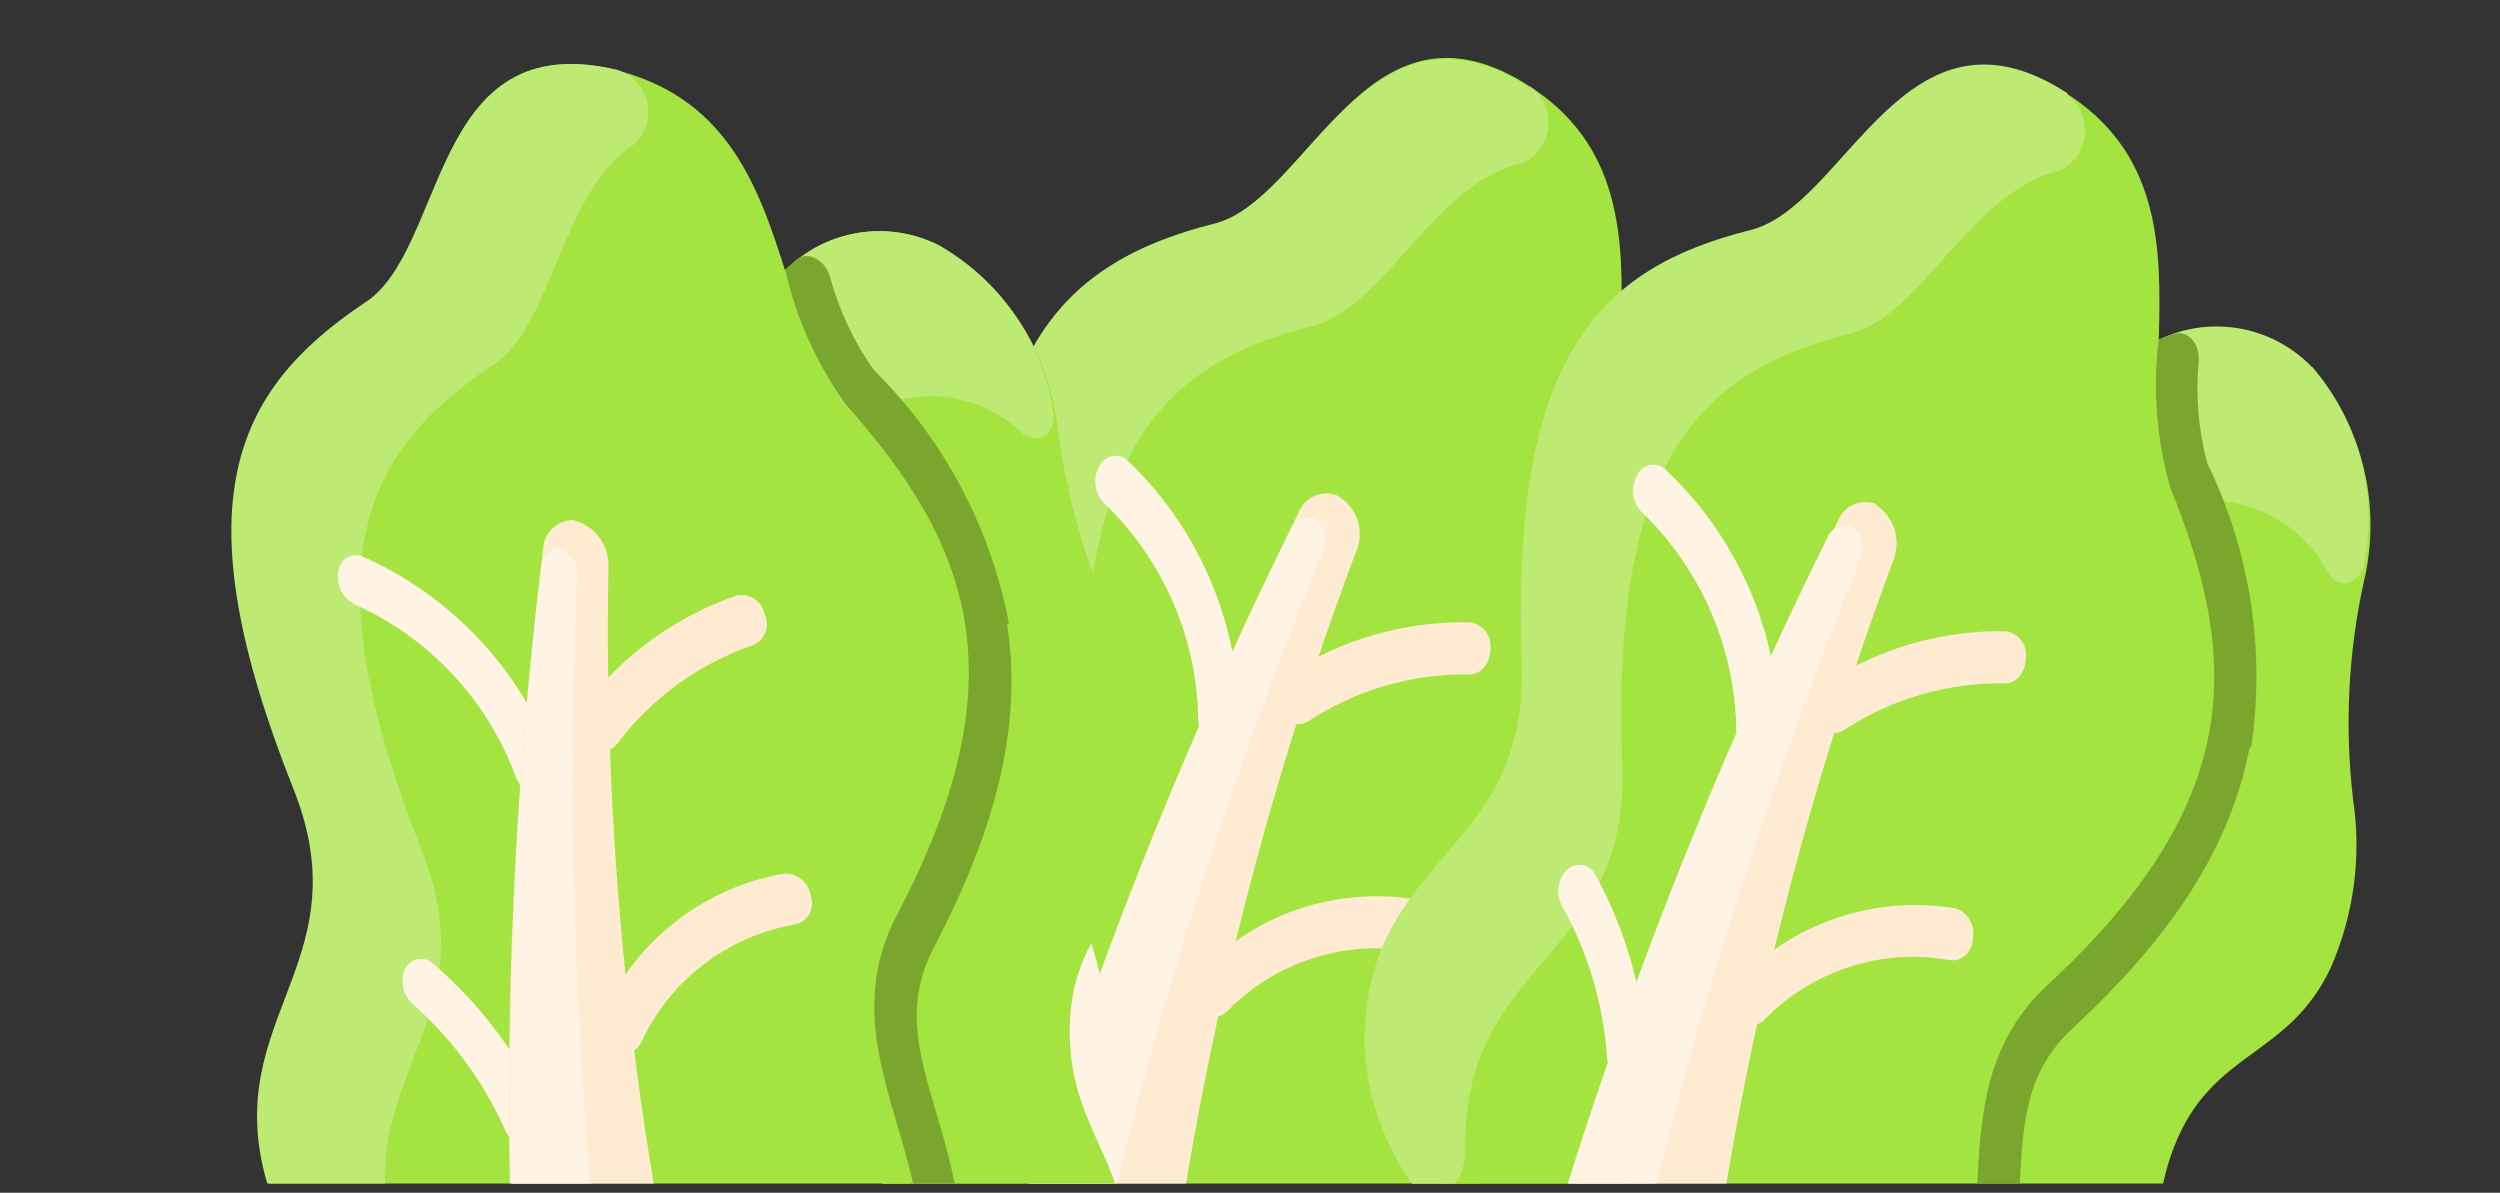 <?xml version="1.0" encoding="utf-8"?>
<!-- Generator: Adobe Illustrator 16.0.0, SVG Export Plug-In . SVG Version: 6.00 Build 0)  -->
<!DOCTYPE svg PUBLIC "-//W3C//DTD SVG 1.1//EN" "http://www.w3.org/Graphics/SVG/1.1/DTD/svg11.dtd">
<svg version="1.1" id="Layer_1" xmlns="http://www.w3.org/2000/svg" xmlns:xlink="http://www.w3.org/1999/xlink" x="0px" y="0px"
	 width="94px" height="44.846px" viewBox="0 0 94 44.846" enable-background="new 0 0 94 44.846" xml:space="preserve">
<rect x="0" y="0" width="94" height="44.846" fill="#333333" stroke="none"/>
<g>
	<defs>
		<rect id="SVGID_1_" y="0" width="94.167" height="44.5"/>
	</defs>
	<clipPath id="SVGID_2_">
		<use xlink:href="#SVGID_1_"  overflow="visible"/>
	</clipPath>
	<g clip-path="url(#SVGID_2_)">
		<path fill="#A3E440" d="M66.675,13.458c-1.501-1.521-3.805-1.915-5.726-0.979c0.1-3.436,0.1-7.087-3.635-9.36
			C51.355-0.517,49.199,7.5,45.697,8.396c-5.759,1.444-9.029,4.796-8.597,16.266c0.266,7.336-6.008,7.187-5.908,14.456
			c0,3.436,2.755,7.087,6.257,9.792c-0.394,1.378-0.77,2.761-1.128,4.148c-0.683,2.187,0.214,4.557,2.174,5.742
			c2.224,1.046,4.614-0.829,4.863-3.833c0.083-0.896,0.166-1.776,0.266-2.672c1.511,0.558,3.12,0.806,4.729,0.729
			c1.016,1.46,2.506,2.521,4.217,3.004c3.386,0.703,6.793-1.102,8.115-4.298c1.395-3.318-0.465-5.311,0.963-8.962
			c1.427-3.65,4.281-3.318,5.891-6.737c0.834-1.997,1.086-4.189,0.73-6.323c-0.338-2.709-0.242-5.454,0.283-8.132
			c0.707-2.855-0.004-5.877-1.91-8.116h0.032V13.458z"/>
		<path fill="#DAFFBF" d="M67.311,21.214c-1.07-2.058-3.402-3.125-5.66-2.589l-0.248-0.598c-0.516-1.799-0.668-3.684-0.447-5.543
			c1.921-0.935,4.225-0.541,5.727,0.979c1.754,1.997,2.5,4.687,2.025,7.303C68.605,21.629,67.725,21.927,67.311,21.214
			L67.311,21.214z"/>
		<path fill="#9CEB63" d="M64.368,27.719c-0.697,3.635-2.821,6.987-6.64,10.539c-1.775,1.66-1.875,3.469-2.023,6.024
			c-0.15,2.556-0.332,6.091-3.121,8.829c-0.664,0.648-1.463,1.142-2.34,1.444c-0.223,0.066-0.463,0.01-0.631-0.148
			c-0.496-0.43-0.941-0.914-1.328-1.444c1.236-0.057,2.413-0.551,3.32-1.395c4.531-4.447,0.514-10.589,5.178-14.937
			c7.303-6.755,7.318-12.083,4.598-18.705c-0.516-1.8-0.668-3.684-0.447-5.543c0.168-0.089,0.346-0.161,0.529-0.216
			c0.516-0.184,0.996,0.314,0.98,0.979c-0.135,1.298-0.029,2.608,0.313,3.867c1.616,3.309,2.195,7.028,1.66,10.671L64.368,27.719z"
			/>
		<path fill="#BCEA73" d="M57.532,3.251c0.493,0.35,0.757,0.94,0.687,1.542c-0.066,0.601-0.457,1.117-1.017,1.346
			c-3.32,0.797-5.146,5.427-7.818,6.107c-5.758,1.443-9.028,4.796-8.596,16.265c0.265,7.336-6.025,7.203-5.909,14.456
			c0,1.66-1.427,2.174-2.125,1.079c-0.993-1.442-1.567-3.131-1.66-4.879c-0.099-7.271,6.174-7.12,5.909-14.456
			C36.571,13.242,39.84,9.89,45.6,8.446c3.617-0.912,5.809-9.111,11.916-5.145L57.532,3.251z"/>
		<path fill="#FFEBD2" d="M45.681,38.221c-0.73,0-1.045-1.211-0.465-1.776c2.121-2.159,5.169-3.134,8.149-2.605
			c0.468,0.151,0.746,0.631,0.646,1.112c-0.004,0.228-0.1,0.444-0.266,0.6s-0.387,0.238-0.613,0.23
			c-2.557-0.462-5.176,0.378-6.987,2.24C46.025,38.15,45.857,38.222,45.681,38.221z M48.039,26.703
			c-0.19-0.472-0.049-1.012,0.35-1.328c2.043-1.339,4.443-2.027,6.887-1.976c0.482,0.069,0.822,0.512,0.764,0.996
			c0,0.548-0.365,0.979-0.797,0.962c-2.157-0.031-4.273,0.588-6.074,1.776c-0.191,0.111-0.424,0.127-0.629,0.042
			c-0.204-0.085-0.357-0.26-0.416-0.473H48.039z"/>
		<path fill="#FFF3E4" d="M40.968,40.197c-0.441-0.042-0.775-0.419-0.763-0.862c-0.154-1.95-0.72-3.845-1.659-5.561
			c-0.247-0.443-0.173-0.996,0.182-1.359c0.246-0.228,0.62-0.242,0.882-0.033c0.084,0.066,0.152,0.151,0.197,0.249
			c1.103,2,1.765,4.212,1.941,6.489c0.048,0.247-0.008,0.504-0.156,0.709c-0.073,0.101-0.166,0.186-0.273,0.25
			C41.211,40.141,41.092,40.182,40.968,40.197L40.968,40.197z M45.831,27.9c-0.467-0.051-0.811-0.461-0.78-0.93
			c-0.065-3.045-1.337-5.94-3.535-8.049c-0.357-0.361-0.438-0.912-0.199-1.36c0.144-0.347,0.541-0.512,0.888-0.369
			c0.07,0.029,0.134,0.069,0.191,0.119c2.611,2.497,4.122,5.931,4.199,9.543c0.042,0.241-0.015,0.488-0.158,0.687
			C46.292,27.738,46.073,27.867,45.831,27.9z"/>
		<path fill="#FFEBD2" d="M50.293,18.638c0.747,0.43,1.043,1.358,0.682,2.141c-4.134,10.985-6.72,22.492-7.685,34.189
			c-0.249,3.004-2.639,4.88-4.863,3.834c-1.958-1.188-2.855-3.557-2.175-5.743c2.98-11.679,7.197-23.007,12.58-33.791
			c0.164-0.426,0.572-0.709,1.029-0.714C50.01,18.552,50.156,18.582,50.293,18.638z"/>
		<path fill="#FFF3E4" d="M49.283,19.417c0.48,0.224,0.689,0.795,0.465,1.275c0,0.001,0,0.002-0.001,0.002
			c-4.457,10.948-7.793,22.32-9.958,33.94c-0.208,1.069-0.104,2.175,0.298,3.187c0.249,0.599-0.116,1.327-0.647,1.278
			c-2.208-0.216-3.95-3.037-3.187-6.024c2.931-11.466,7.059-22.591,12.313-33.193c0.111-0.296,0.422-0.466,0.73-0.398L49.283,19.417
			z"/>
		<path fill="#A3E440" d="M86.895,13.796c-1.493-1.531-3.797-1.938-5.726-1.012c0.101-3.437,0.101-7.088-3.616-9.361
			c-5.976-3.635-8.134,4.382-11.701,5.278c-5.775,1.443-9.029,4.796-8.613,16.265c0.281,7.336-6.008,7.187-5.908,14.438
			c0,3.452,2.754,7.104,6.256,9.81c-0.381,1.378-0.764,2.755-1.111,4.148c-0.7,2.18,0.176,4.557,2.125,5.76
			c2.223,1.063,4.613-0.813,4.879-3.817c0-0.896,0.148-1.776,0.248-2.672c1.514,0.557,3.121,0.805,4.73,0.729
			c1.017,1.465,2.514,2.527,4.232,3.005c3.381,0.694,6.778-1.109,8.099-4.299c1.394-3.318-0.466-5.311,0.962-8.962
			c1.428-3.65,4.299-3.318,5.893-6.737c0.867-1.987,1.155-4.18,0.83-6.323c-0.316-2.714-0.183-5.462,0.397-8.132
			c0.694-2.858-0.022-5.875-1.927-8.116h-0.049V13.796z"/>
		<path fill="#BCEA73" d="M87.536,21.545c-1.079-2.076-3.437-3.146-5.709-2.59c0-0.199-0.149-0.398-0.231-0.599
			c-0.516-1.811-0.662-3.707-0.433-5.575c1.921-0.938,4.226-0.544,5.726,0.979c1.76,2.001,2.506,4.698,2.026,7.319
			c-0.101,0.862-0.963,1.162-1.378,0.447L87.536,21.545L87.536,21.545z"/>
		<path fill="#79A72D" d="M84.582,28.115c-0.697,3.635-2.805,6.986-6.639,10.538c-1.775,1.66-1.875,3.47-2.008,6.024
			c-0.133,2.556-0.35,6.091-3.121,8.83c-0.67,0.647-1.475,1.141-2.355,1.444c-0.222,0.065-0.463,0.009-0.631-0.149
			c-0.496-0.429-0.942-0.913-1.328-1.444c1.235-0.063,2.41-0.556,3.318-1.394c4.516-4.448,0.498-10.589,5.18-14.938
			c7.302-6.755,7.302-12.083,4.598-18.705c-0.512-1.8-0.658-3.685-0.433-5.543c0.177-0.086,0.36-0.158,0.548-0.216
			c0.498-0.183,0.996,0.315,0.963,0.979c-0.127,1.297-0.02,2.606,0.314,3.867c1.616,3.308,2.195,7.027,1.66,10.671L84.582,28.115z"
			/>
		<path fill="#BCEA73" d="M77.746,3.585c0.724,0.548,0.871,1.575,0.331,2.305c-0.173,0.232-0.399,0.416-0.664,0.533
			c-3.317,0.796-5.146,5.427-7.815,6.106c-5.761,1.444-9.029,4.797-8.599,16.266c0.267,7.336-6.008,7.203-5.908,14.456
			c0,1.66-1.428,2.174-2.124,1.079c-0.996-1.479-1.568-3.199-1.658-4.979c-0.101-7.253,6.188-7.104,5.907-14.438
			c-0.415-11.469,2.839-14.821,8.613-16.266c3.603-0.913,5.793-9.11,11.899-5.145L77.746,3.585z"/>
		<path fill="#FFEBD2" d="M65.913,38.553c-0.747,0-1.063-1.212-0.466-1.776c2.108-2.137,5.123-3.114,8.084-2.623
			c0.471,0.157,0.749,0.644,0.646,1.13c0,0.53-0.447,0.896-0.88,0.813c-2.554-0.453-5.167,0.394-6.971,2.257
			c-0.126,0.121-0.291,0.191-0.466,0.199L65.913,38.553L65.913,38.553z M68.254,27.039c-0.191-0.471-0.05-1.012,0.348-1.328
			c2.019-1.327,4.391-2.016,6.806-1.976c0.484,0.066,0.825,0.511,0.764,0.996c0,0.548-0.364,0.979-0.797,0.962
			c-2.157-0.031-4.274,0.588-6.074,1.776c-0.19,0.112-0.425,0.128-0.629,0.041c-0.101-0.042-0.19-0.106-0.264-0.188
			C68.334,27.241,68.282,27.145,68.254,27.039z"/>
		<path fill="#FFF3E4" d="M61.182,40.533c-0.439-0.05-0.77-0.423-0.765-0.864c-0.146-1.951-0.712-3.848-1.659-5.561
			c-0.279-0.451-0.211-1.036,0.166-1.41c0.159-0.148,0.381-0.211,0.594-0.166c0.213,0.043,0.393,0.186,0.483,0.383
			c1.099,2.017,1.749,4.247,1.908,6.539c0.102,0.491-0.214,0.973-0.706,1.074C61.195,40.531,61.188,40.531,61.182,40.533z
			 M66.045,28.231c-0.461-0.059-0.795-0.467-0.763-0.93c-0.084-3.045-1.36-5.936-3.554-8.049c-0.354-0.364-0.428-0.917-0.181-1.361
			c0.039-0.1,0.103-0.188,0.185-0.258c0.163-0.144,0.388-0.197,0.599-0.141c0.104,0.026,0.199,0.078,0.278,0.149
			c1.309,1.229,2.361,2.705,3.097,4.343c0.733,1.639,1.138,3.406,1.187,5.2c0.043,0.254-0.025,0.515-0.188,0.714
			C66.542,28.099,66.303,28.22,66.045,28.231L66.045,28.231z"/>
		<path fill="#FFEBD2" d="M70.512,18.968c0.712,0.457,0.992,1.361,0.662,2.141c-4.096,10.992-6.654,22.497-7.602,34.189
			c-0.266,3.004-2.654,4.88-4.879,3.817c-1.945-1.19-2.834-3.548-2.158-5.726c2.968-11.681,7.18-23.009,12.564-33.791
			c0.053-0.141,0.135-0.269,0.238-0.377c0.104-0.107,0.229-0.195,0.365-0.254c0.279-0.119,0.596-0.119,0.875,0H70.512L70.512,18.968
			z"/>
		<path fill="#FFF3E4" d="M69.512,19.734c0.475,0.232,0.674,0.801,0.449,1.278c-4.453,10.949-7.789,22.32-9.959,33.94
			c-0.223,1.063-0.137,2.17,0.25,3.186c0.248,0.598-0.133,1.328-0.664,1.278c-2.207-0.216-3.934-3.037-3.17-6.024
			c2.926-11.465,7.047-22.59,12.298-33.192c0.114-0.301,0.434-0.471,0.747-0.398L69.512,19.734L69.512,19.734z"/>
		<path fill="#A3E440" d="M35.246,9.194c-1.921-0.935-4.225-0.541-5.726,0.979c-1.046-3.319-2.274-6.639-6.639-7.602
			c-6.755-1.41-6.108,6.889-9.095,8.896c-4.979,3.32-6.904,7.535-2.655,18.256c2.722,6.821-3.319,8.796-0.73,15.602
			c1.212,3.318,4.979,5.759,9.178,7.119c0.1,1.444,0.216,2.871,0.348,4.3c0.095,2.223,1.653,4.113,3.818,4.63
			c2.44,0.249,4.083-2.34,3.319-5.229c-0.232-0.88-0.448-1.743-0.664-2.623c1.627,0.021,3.242-0.291,4.747-0.913
			c1.448,1.027,3.208,1.521,4.979,1.395c3.417-0.475,6.016-3.31,6.19-6.755c0.216-3.568-2.224-4.863-2.091-8.764
			c0.133-3.899,2.921-4.597,3.319-8.298c0.13-2.155-0.359-4.304-1.411-6.189c-1.2-2.462-1.996-5.102-2.357-7.817
			c-0.285-2.922-1.967-5.525-4.514-6.987H35.246z"/>
		<path fill="#BCEA73" d="M38.43,16.284c-1.686-1.614-4.265-1.842-6.207-0.549l-0.415-0.48c-1.097-1.521-1.876-3.249-2.29-5.079
			c1.5-1.521,3.805-1.916,5.726-0.979c2.318,1.292,3.919,3.572,4.348,6.191C39.791,16.234,39.061,16.798,38.43,16.284z"/>
		<path fill="#79A72D" d="M37.866,23.468c0.564,3.651-0.315,7.501-2.739,12.132c-1.128,2.158-0.614,3.917,0.116,6.373
			c0.73,2.457,1.66,5.859,0,9.361c-0.392,0.825-0.958,1.556-1.66,2.141c-0.2,0.116-0.447,0.116-0.647,0
			c-0.625-0.226-1.226-0.515-1.792-0.863c1.167-0.468,2.127-1.339,2.705-2.455c2.771-5.693-3.07-10.142-0.116-15.768
			c4.63-8.813,2.838-13.841-1.925-19.169c-1.097-1.521-1.876-3.249-2.29-5.079l0.431-0.382c0.415-0.332,1.046,0,1.245,0.598
			c0.338,1.273,0.9,2.477,1.66,3.553c2.62,2.587,4.391,5.909,5.079,9.525L37.866,23.468z"/>
		<path fill="#BCEA73" d="M23.197,2.623c0.876,0.264,1.373,1.188,1.109,2.064c-0.001,0.004-0.002,0.008-0.003,0.012
			c-0.085,0.278-0.244,0.529-0.458,0.729c-2.805,1.842-3.037,6.838-5.311,8.298c-4.979,3.319-6.904,7.535-2.672,18.256
			c2.722,6.821-3.319,8.796-0.714,15.584c0.548,1.511-0.614,2.539-1.66,1.742c-1.405-1.041-2.505-2.438-3.187-4.049
			c-2.522-6.805,3.452-8.78,0.73-15.601c-4.249-10.672-2.291-14.938,2.655-18.257C16.807,9.46,16.126,0.946,23.197,2.623z"/>
		<path fill="#FFEBD2" d="M23.742,39.549c-0.697,0.249-1.394-0.797-1.029-1.51c1.269-2.744,3.808-4.688,6.788-5.195
			c0.49-0.012,0.91,0.346,0.979,0.83c0.163,0.417-0.043,0.887-0.459,1.049c-0.029,0.012-0.059,0.021-0.088,0.029
			c-2.558,0.428-4.739,2.093-5.825,4.448C24.03,39.356,23.901,39.479,23.742,39.549z M22.079,27.899
			c-0.346-0.373-0.394-0.934-0.117-1.36c1.461-1.922,3.46-3.365,5.743-4.149c0.48-0.091,0.945,0.219,1.046,0.697
			c0.154,0.318,0.099,0.699-0.139,0.961c-0.078,0.085-0.171,0.153-0.276,0.202c-2.043,0.695-3.831,1.991-5.128,3.717
			C23,28.233,22.634,28.318,22.33,28.17c-0.098-0.048-0.183-0.118-0.25-0.204L22.079,27.899L22.079,27.899z"/>
		<path fill="#FFF3E4" d="M19.977,43.003c-0.437,0.099-0.876-0.153-1.012-0.58c-0.806-1.778-1.977-3.367-3.436-4.664
			c-0.383-0.334-0.504-0.879-0.299-1.344c0.159-0.297,0.509-0.434,0.827-0.323c0.102,0.036,0.193,0.096,0.268,0.174
			c1.737,1.504,3.135,3.359,4.1,5.444c0.12,0.229,0.139,0.498,0.053,0.743C20.393,42.697,20.212,42.895,19.977,43.003z
			 M20.421,29.777c-0.455,0.099-0.91-0.169-1.045-0.614c-1.066-2.856-3.229-5.169-6.008-6.423c-0.464-0.222-0.727-0.721-0.647-1.229
			c0.015-0.337,0.278-0.609,0.614-0.635c0.108-0.009,0.216,0.01,0.315,0.054c3.296,1.471,5.871,4.194,7.153,7.568
			c0.126,0.219,0.157,0.479,0.087,0.722C20.818,29.463,20.648,29.664,20.421,29.777z"/>
		<path fill="#FFEBD2" d="M21.532,19.554c0.83,0.192,1.399,0.958,1.344,1.809c-0.217,11.759,1.208,23.489,4.232,34.854
			c0.764,2.888-0.879,5.478-3.319,5.228c-1.085-0.229-2.063-0.813-2.78-1.659c-0.715-0.849-1.127-1.911-1.17-3.021
			c-1.1-12.024-0.905-24.132,0.581-36.114c0.01-0.302,0.14-0.588,0.36-0.795c0.222-0.205,0.517-0.313,0.819-0.301H21.532z"/>
		<path fill="#FFF3E4" d="M20.851,20.616c0.253,0.019,0.488,0.143,0.647,0.341c0.159,0.198,0.23,0.452,0.199,0.705
			c-0.504,11.816,0.18,23.653,2.042,35.334c0.173,1.071,0.645,2.072,1.361,2.888c0.432,0.481,0.315,1.294-0.199,1.427
			c-2.141,0.549-4.73-1.543-4.979-4.612c-1.099-11.806-0.948-23.693,0.448-35.468c0.007-0.317,0.248-0.58,0.564-0.613L20.851,20.616
			L20.851,20.616z"/>
	</g>
</g>
</svg>
